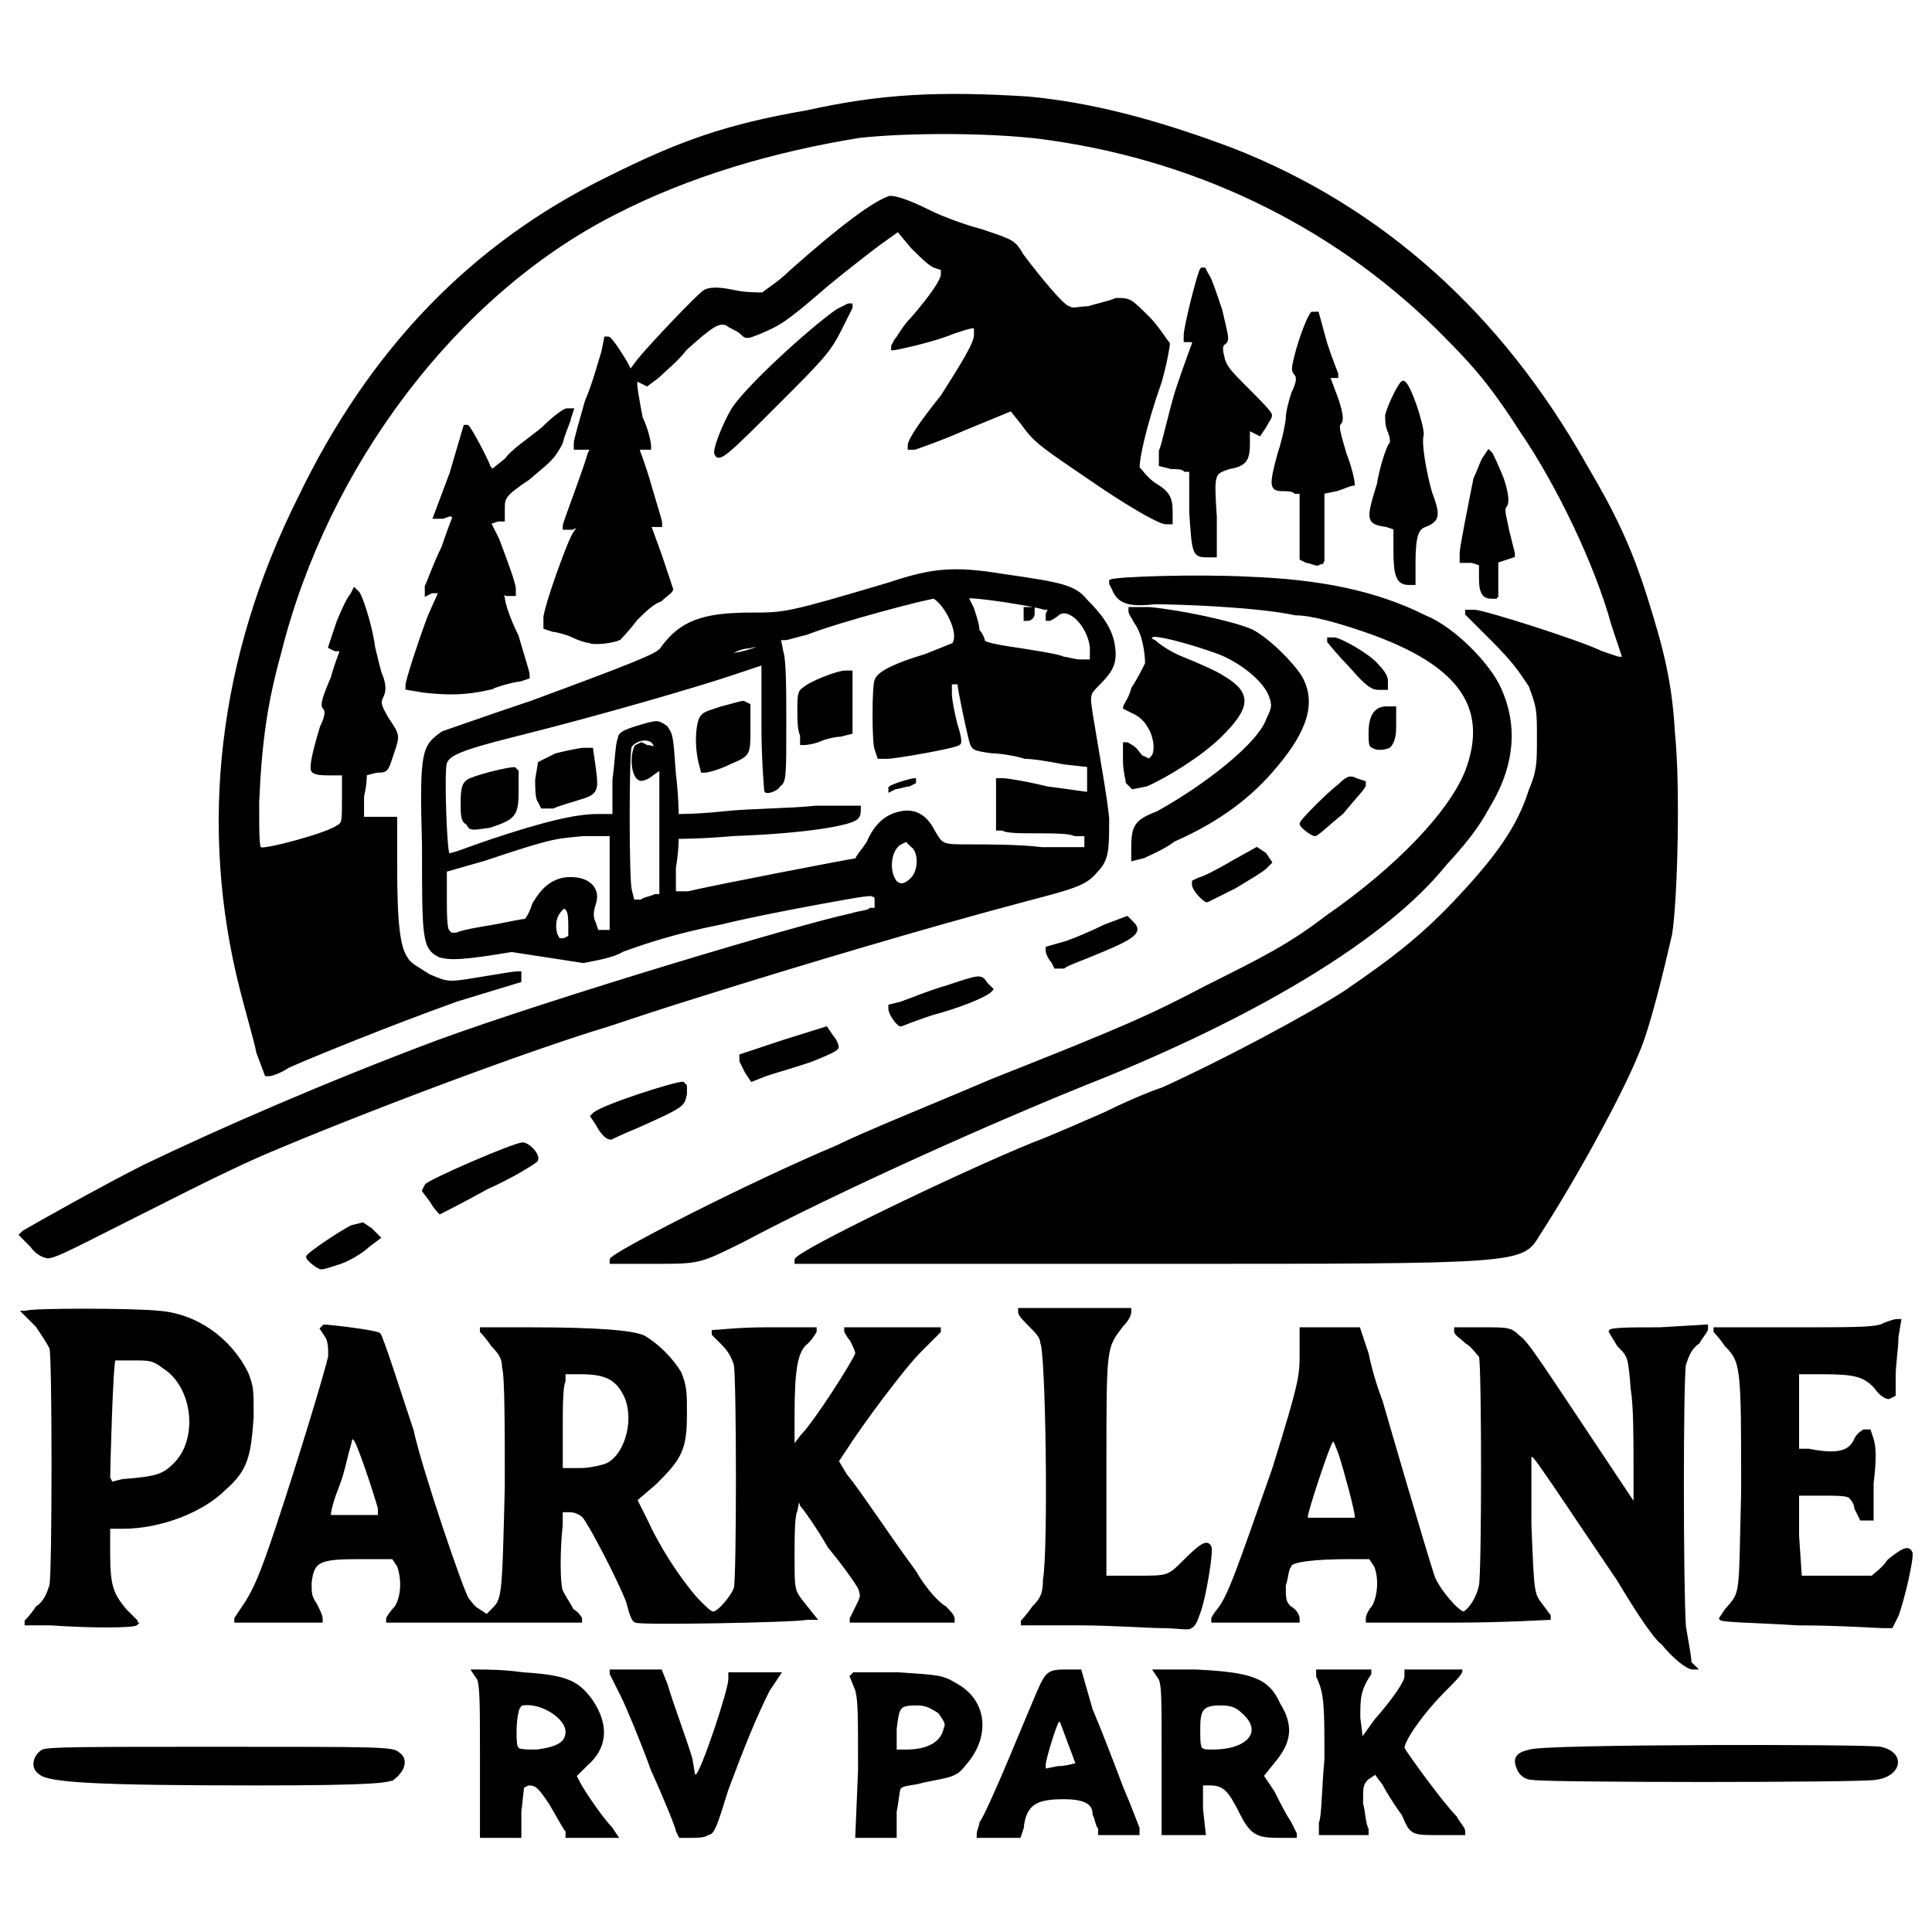 <?xml version="1.0" encoding="UTF-8" standalone="no"?><!DOCTYPE svg PUBLIC "-//W3C//DTD SVG 1.1//EN" "http://www.w3.org/Graphics/SVG/1.1/DTD/svg11.dtd"><svg width="100%" height="100%" viewBox="0 0 2917 2917" version="1.1" xmlns="http://www.w3.org/2000/svg" xmlns:xlink="http://www.w3.org/1999/xlink" xml:space="preserve" xmlns:serif="http://www.serif.com/" style="fill-rule:evenodd;clip-rule:evenodd;"><path d="M785.088,2735.28l4.166,-37.5l8.334,-4.167c12.5,-0 16.666,4.167 33.333,29.167c12.5,20.833 20.833,37.5 25,41.666l0,8.334l75,-0l-8.333,-12.5c-12.5,-12.5 -41.667,-54.167 -50,-70.834l-4.167,-8.333l16.667,-16.667c29.166,-25 33.333,-58.333 8.333,-95.833c-20.833,-29.167 -37.5,-37.5 -104.167,-41.667c-29.166,-4.166 -58.333,-4.166 -66.666,-4.166l-8.334,-0l8.334,12.5c4.166,12.5 4.166,41.666 4.166,125l0,112.5l58.334,-0l-0,-37.5Zm283.333,33.333c8.333,-0 12.5,-12.5 29.167,-66.667c25,-66.666 41.666,-108.333 62.5,-150l16.666,-25l-75,0l0,8.334c0,16.666 -41.666,141.666 -50,145.833l-4.166,-0l-4.167,-25c-8.333,-29.167 -29.167,-83.333 -37.5,-112.5l-8.333,-20.833l-75,-0l-0,4.166c-0,0 8.333,16.667 16.666,33.334c8.334,16.666 29.167,66.666 45.834,112.5c20.833,45.833 37.5,87.5 37.5,91.666l4.166,8.334l16.667,-0c8.333,-0 20.833,-0 25,-4.167Zm283.333,-33.333c4.167,-20.834 4.167,-37.5 8.334,-37.5c4.166,-4.167 20.833,-4.167 33.333,-8.334c41.667,-8.333 50,-8.333 62.5,-25c37.5,-41.666 33.333,-95.833 -12.5,-120.833c-20.833,-12.5 -25,-12.5 -87.5,-16.667l-66.667,0l-4.166,4.167l8.333,20.833c4.167,16.667 4.167,37.5 4.167,120.834l-4.167,100l58.333,-0l0,-37.5Zm191.667,25c4.167,-37.5 20.833,-45.834 62.5,-45.834c33.333,0 45.833,8.334 45.833,25c4.167,8.334 4.167,16.667 8.334,20.834l-0,8.333l58.333,-0l0,-8.333c0,-0 -12.5,-33.334 -25,-62.5c-12.5,-33.334 -33.333,-87.5 -45.833,-116.667l-16.667,-58.333l-25,-0c-20.833,-0 -25,4.166 -33.333,20.833c-4.167,8.333 -25,58.333 -45.834,108.333c-20.833,50 -41.666,95.834 -45.833,100c0,4.167 -4.167,12.5 -4.167,16.667l0,4.167l62.5,-0l4.167,-12.5Zm412.5,8.333c0,-0 -4.167,-8.333 -8.333,-16.667c-8.334,-12.5 -16.667,-29.166 -25,-45.833l-16.667,-25l16.667,-20.833c25,-29.167 29.166,-54.167 8.333,-87.5c-16.667,-37.5 -41.667,-45.834 -125,-50l-62.5,-0l8.333,12.5c4.167,12.5 4.167,25 4.167,125l0,108.333l62.5,-0l-4.167,-37.5l0,-37.5l12.5,-0c20.834,-0 29.167,8.333 45.834,41.667c16.666,33.333 25,37.5 58.333,37.5l25,-0l0,-4.167Zm108.333,-8.333c-4.166,-4.167 -4.166,-20.834 -8.333,-37.5c0,-25 0,-29.167 8.333,-37.5l12.5,-8.334l12.5,16.667c4.167,8.333 16.667,29.167 29.167,45.833c12.5,29.167 12.5,29.167 54.167,29.167l37.5,-0l-0,-4.167c-0,-4.166 -8.334,-12.5 -12.5,-20.833c-20.834,-20.833 -75,-95.833 -79.167,-104.167c0,-12.5 29.167,-54.166 62.5,-87.5c12.5,-12.5 25,-25 25,-29.166l-83.333,-0l-0,8.333c-0,8.333 -16.667,33.333 -45.834,66.667l-20.833,29.166l-4.167,-33.333c0,-29.167 0,-41.667 16.667,-66.667l0,-4.166l-79.167,-0l0,8.333c12.5,25 12.5,45.833 12.5,125c-4.166,45.833 -4.166,87.5 -8.333,95.833l0,16.667l70.833,-0l0,-8.333Zm-1470.83,-75c16.667,-12.5 20.833,-29.167 8.333,-37.5c-8.333,-8.334 -25,-8.334 -266.666,-8.334c-200,0 -262.5,0 -270.834,4.167c-12.5,8.333 -16.666,25 -4.166,33.333c12.5,12.5 87.5,16.667 329.166,16.667c179.167,-0 195.834,-4.167 204.167,-8.333Zm2237.5,-0c37.5,-4.167 45.833,-37.5 8.333,-45.834c-16.666,-4.166 -512.5,-4.166 -529.166,4.167c-20.834,4.167 -25,12.5 -16.667,29.167c4.167,8.333 12.5,12.5 20.833,12.5c20.834,4.166 491.667,4.166 516.667,-0Zm-279.167,-175c0,-8.334 -4.166,-29.167 -8.333,-54.167c-4.167,-62.5 -4.167,-370.833 0,-395.833c4.167,-12.5 8.333,-25 20.833,-33.334c4.167,-8.333 12.5,-16.666 12.5,-20.833l0,-4.167l-70.833,4.167c-41.667,-0 -75,-0 -75,4.167l12.5,20.833c16.667,16.667 16.667,16.667 20.833,66.667c4.167,25 4.167,75 4.167,112.5l0,62.5l-33.333,-50c-108.334,-162.5 -129.167,-195.834 -141.667,-204.167c-12.5,-12.5 -16.667,-12.5 -54.167,-12.5l-41.666,-0l-0,4.167c-0,4.166 8.333,8.333 16.666,16.666c8.334,4.167 16.667,16.667 20.834,20.834c4.166,16.666 4.166,325 -0,345.833c-4.167,20.833 -16.667,37.5 -25,41.667c-8.334,-0 -37.5,-33.334 -45.834,-54.167c-12.5,-37.5 -70.833,-237.5 -79.166,-266.667c-8.334,-20.833 -16.667,-50 -20.834,-70.833l-12.5,-37.5l-87.5,-0l0,37.5c0,33.333 0,41.667 -41.666,175c-54.167,154.167 -66.667,191.667 -83.334,212.5c-4.166,4.167 -8.333,12.5 -8.333,12.5l0,4.167l129.167,-0l-0,-4.167c-0,-4.167 -4.167,-12.5 -12.5,-16.667c-8.334,-8.333 -8.334,-12.5 -8.334,-33.333c4.167,-12.5 4.167,-25 8.334,-29.167c-0,-8.333 37.5,-12.5 91.666,-12.5l29.167,0l8.333,12.5c8.334,20.834 4.167,50 -4.166,62.5c-4.167,4.167 -8.334,12.5 -8.334,16.667l0,4.167l133.334,-0c75,-0 137.5,-4.167 141.666,-4.167l0,-4.167l-12.5,-16.666c-12.5,-16.667 -12.5,-16.667 -16.666,-120.834l-0,-104.166l4.166,-0c4.167,-0 58.334,83.333 129.167,187.5c25,41.666 54.167,87.5 66.667,95.833c16.666,20.833 37.5,37.5 45.833,37.5l4.167,-0l-8.334,-8.333Zm-741.666,-75c8.333,-20.834 20.833,-95.834 16.666,-100c-4.166,-8.334 -12.5,-4.167 -37.5,20.833c-25,25 -25,25 -70.833,25l-50,-0l0,-166.667c0,-183.333 0,-179.166 25,-212.5c8.333,-8.333 12.5,-16.666 12.5,-20.833l0,-4.167l-166.667,0l0,4.167c0,4.167 8.334,12.5 16.667,20.833c8.333,8.334 16.667,16.667 16.667,25c8.333,12.5 12.5,312.5 4.166,358.334c0,20.833 -4.166,29.166 -16.666,41.666c-8.334,12.5 -16.667,20.834 -16.667,20.834l0,4.166l87.5,0c45.833,0 104.167,4.167 125,4.167c20.833,-0 41.667,4.167 41.667,-0c4.166,-0 8.333,-8.333 12.5,-20.833Zm-1604.17,16.666l0,-4.166l-16.667,-16.667c-20.833,-25 -25,-37.5 -25,-87.5l0,-37.5l20.834,-0c58.333,-0 120.833,-25 154.166,-58.333c33.334,-29.167 37.5,-50 41.667,-108.334c0,-41.666 0,-45.833 -8.333,-66.666c-25,-50 -75,-87.5 -133.334,-91.667c-37.5,-4.167 -195.833,-4.167 -200,-0l-4.166,-0l20.833,20.833c8.333,12.5 16.667,25 20.833,33.334c4.167,12.5 4.167,337.5 0,358.333c-4.166,12.5 -8.333,25 -20.833,33.333c-8.333,12.5 -16.667,20.834 -16.667,20.834l0,4.166l37.5,0c58.334,4.167 125,4.167 129.167,0Zm2658.33,-12.5c8.334,-20.833 25,-91.666 20.834,-95.833c-4.167,-8.333 -12.5,-4.167 -33.334,12.5c-8.333,12.5 -20.833,20.833 -25,25l-108.333,-0l-4.167,-62.5l0,-62.5l37.5,-0c20.834,-0 37.5,-0 41.667,4.167c0,-0 8.333,8.333 8.333,16.666l8.334,16.667l16.666,-0l0,-54.167c4.167,-33.333 4.167,-54.166 0,-66.666l-4.166,-12.5l-8.334,-0c0,-0 -8.333,4.166 -12.5,12.5c-8.333,20.833 -29.166,25 -70.833,16.666l-16.667,0l0,-116.666l37.5,-0c50,-0 62.5,4.166 79.167,20.833c8.333,12.5 16.667,16.667 20.833,16.667l8.334,-4.167l-0,-29.167c-0,-16.666 4.166,-41.666 4.166,-58.333l4.167,-25l-4.167,-0c-4.166,-0 -16.666,4.167 -25,8.333c-16.666,4.167 -45.833,4.167 -137.5,4.167l-112.5,-0l0,4.167c0,-0 8.334,8.333 16.667,20.833c25,25 25,33.333 25,220.833c-4.167,162.5 0,150 -25,179.167l-8.333,12.5c-0,4.167 54.166,4.167 116.666,8.333c62.5,0 120.834,4.167 129.167,4.167l12.5,-0l8.333,-16.667Zm-1645.83,4.167l12.5,-0l-16.667,-20.833c-16.666,-20.834 -16.666,-20.834 -16.666,-70.834c-0,-29.166 -0,-62.5 4.166,-70.833l4.167,-20.833l4.167,12.5c4.166,4.166 25,33.333 41.666,62.5c20.834,25 41.667,54.166 45.834,62.5c4.166,12.5 4.166,12.5 -4.167,29.166c-4.167,8.334 -8.333,16.667 -8.333,16.667l-0,4.167l154.166,-0l0,-4.167c0,-4.167 -8.333,-12.5 -12.5,-16.667c-8.333,-4.166 -29.166,-25 -45.833,-54.166c-45.833,-62.5 -83.333,-120.834 -104.167,-145.834l-12.5,-20.833l8.334,-12.5c29.166,-45.833 91.666,-129.167 116.666,-154.167c16.667,-16.666 29.167,-29.166 29.167,-29.166l0,-4.167l-141.667,-0l0,4.167c0,-0 4.167,8.333 8.334,12.5c4.166,8.333 8.333,16.666 8.333,20.833c-4.167,12.5 -62.5,104.167 -83.333,125l-12.5,16.667l-0,-45.834c-0,-70.833 4.166,-100 20.833,-112.5c8.333,-8.333 12.5,-16.666 12.5,-16.666l0,-4.167l-75,-0c-41.667,-0 -75,4.167 -79.167,4.167l0,4.166l12.5,12.5c12.5,12.5 16.667,20.834 20.834,33.334c4.166,25 4.166,320.833 -0,337.5c-4.167,12.5 -25,37.5 -33.334,37.5c-4.166,-0 -12.5,-8.334 -20.833,-16.667c-16.667,-16.667 -54.167,-66.667 -79.167,-120.833l-16.666,-33.334l29.166,-25c37.5,-37.5 45.834,-50 45.834,-104.166c-0,-33.334 -0,-41.667 -8.334,-62.5c-12.5,-20.834 -33.333,-41.667 -54.166,-54.167c-16.667,-8.333 -75,-12.5 -170.834,-12.5l-75,-0l0,4.167c0,-0 8.334,8.333 16.667,20.833c12.5,12.5 16.667,20.833 16.667,33.333c4.166,12.5 4.166,91.667 4.166,179.167c-4.166,170.833 -4.166,170.833 -20.833,187.5l-8.333,8.333l-12.5,-8.333c-8.334,-4.167 -12.5,-12.5 -16.667,-16.667c-8.333,-12.5 -70.833,-195.833 -83.333,-254.166c-16.667,-50 -45.834,-141.667 -50,-145.834c-4.167,-4.166 -75,-12.5 -83.334,-12.5l-4.166,4.167l8.333,12.5c4.167,8.333 4.167,16.667 4.167,29.167c-4.167,20.833 -45.834,158.333 -79.167,258.333c-25,75 -33.333,91.667 -45.833,112.5c-8.334,12.5 -16.667,25 -16.667,25l0,4.167l129.167,-0l-0,-4.167c-0,-4.167 -4.167,-12.5 -8.334,-20.833c-8.333,-12.5 -8.333,-16.667 -8.333,-33.334c4.167,-33.333 12.5,-37.5 75,-37.5l50,0l8.333,12.5c8.334,25 4.167,50 -4.166,62.5c-8.334,8.334 -12.5,16.667 -12.5,16.667l-0,4.167l291.666,-0l0,-4.167c0,-0 -4.166,-8.333 -12.5,-12.5c-4.166,-8.333 -12.5,-20.833 -16.666,-29.167c-4.167,-12.5 -4.167,-62.5 -0,-100l-0,-20.833l12.5,-0c8.333,-0 16.666,4.167 20.833,8.333c8.333,8.334 54.167,95.834 66.667,129.167c4.166,16.667 8.333,29.167 12.5,29.167c-0,4.166 237.5,-0 258.333,-4.167Zm-704.167,-537.5c12.5,-4.167 33.334,-16.667 41.667,-25l16.667,-12.5l-12.5,-12.5l-12.5,-8.333l-16.667,4.166c-16.667,8.334 -66.667,41.667 -66.667,45.834c0,4.166 16.667,16.666 20.834,16.666c4.166,0 16.666,-4.166 29.166,-8.333Zm608.334,-33.333c133.333,-70.834 370.833,-179.167 550,-250c233.333,-95.834 420.833,-208.334 508.333,-316.667c45.833,-50 54.167,-66.667 70.833,-95.833c33.334,-58.334 37.5,-116.667 12.5,-170.834c-16.666,-37.5 -70.833,-91.666 -112.5,-108.333c-75,-37.5 -158.333,-54.167 -266.666,-58.333c-79.167,-4.167 -200,-0 -208.334,4.166l0,4.167l4.167,8.333c8.333,20.834 25,25 62.5,20.834c37.5,-0 154.167,4.166 212.5,16.666c25,0 66.667,12.5 91.667,20.834c154.166,50 204.166,116.666 166.666,216.666c-25,62.5 -104.166,145.834 -212.5,220.834c-54.166,41.666 -95.833,62.5 -179.166,104.166c-87.5,45.834 -125,62.5 -325,141.667c-87.5,37.5 -191.667,79.167 -233.334,100c-129.166,54.167 -341.666,162.5 -341.666,170.833l-0,4.167l66.666,-0c66.667,-0 66.667,-0 133.334,-33.333Zm1200,-8.334c54.166,-83.333 125,-212.5 150,-275c16.666,-37.5 37.5,-125 50,-179.166c8.333,-54.167 12.5,-225 4.166,-304.167c-4.166,-75 -16.666,-125 -41.666,-204.167c-25,-79.166 -50,-129.166 -91.667,-200c-129.167,-229.166 -308.333,-387.5 -529.167,-475c-120.833,-45.833 -220.833,-70.833 -312.5,-79.166c-133.333,-8.334 -220.833,-4.167 -333.333,20.833c-120.833,20.833 -191.667,45.833 -300,100c-204.167,100 -358.333,258.333 -466.667,483.333c-120.833,241.667 -150,495.834 -87.5,741.667c8.334,33.333 20.834,75 25,95.833l12.5,33.334l4.167,-0c4.167,-0 16.667,-4.167 29.167,-12.5c37.5,-16.667 150,-62.5 254.166,-100l95.834,-29.167l-0,-12.5l-4.167,-0c-4.167,-0 -29.167,4.167 -54.167,8.333c-50,8.334 -50,8.334 -79.166,-4.166c-12.5,-8.334 -29.167,-16.667 -33.334,-25c-12.5,-16.667 -16.666,-54.167 -16.666,-141.667l-0,-70.833l-50,-0l-0,-33.334c4.166,-16.666 4.166,-29.166 4.166,-33.333c4.167,-0 12.5,-4.167 20.834,-4.167c12.5,0 12.5,-4.166 20.833,-29.166c8.333,-25 8.333,-25 -8.333,-50c-12.5,-20.834 -12.5,-25 -8.334,-33.334c4.167,-8.333 4.167,-16.666 0,-29.166c-4.166,-8.334 -8.333,-29.167 -12.5,-45.834c-4.166,-33.333 -20.833,-83.333 -25,-83.333l-4.166,-4.167l-4.167,8.334c-4.167,4.166 -12.5,20.833 -20.833,41.666l-12.5,37.5l8.333,4.167l8.333,-0l0,4.167c0,-0 -8.333,20.833 -12.5,37.5c-12.5,29.166 -16.666,41.666 -12.5,45.833c4.167,4.167 4.167,12.5 -4.166,29.167c-12.5,41.666 -16.667,62.5 -12.5,66.666c4.166,4.167 16.666,4.167 25,4.167l20.833,-0l0,37.5c0,33.333 0,37.5 -8.333,41.667c-16.667,12.5 -112.5,37.5 -116.667,33.333c-4.167,-0 -4.167,-20.833 -4.167,-70.833c4.167,-91.667 12.5,-150 33.334,-225c70.833,-283.334 266.666,-541.667 504.166,-662.5c112.5,-58.334 241.667,-95.834 370.834,-116.667c75,-8.333 212.5,-8.333 291.666,4.167c229.167,33.333 437.5,137.5 595.834,300c50,50 75,83.333 112.5,141.666c54.166,79.167 112.5,200 137.5,291.667l16.666,50l-8.333,-0c0,-0 -12.5,-4.167 -25,-8.333c-33.333,-16.667 -179.167,-62.5 -191.667,-62.5l-12.5,-0l0,4.166c0,0 16.667,16.667 37.5,37.5c33.334,33.334 41.667,45.834 58.334,70.834c12.5,33.333 12.5,37.5 12.5,79.166c-0,37.5 -0,50 -12.5,79.167c-16.667,54.167 -50,100 -104.167,158.333c-54.167,58.334 -95.833,91.667 -175,145.834c-58.333,37.5 -183.333,104.166 -275,145.833c-25,8.333 -62.5,25 -87.5,37.5c-29.167,12.5 -75,33.333 -108.333,45.833c-112.5,45.834 -354.167,162.5 -358.334,175l0,4.167l545.834,-0c550,-0 550,-0 575,-41.667Zm-2191.67,8.334c100,-50 195.833,-100 262.5,-129.167c145.833,-62.5 400,-158.333 525,-195.833c25,-8.334 87.5,-29.167 141.667,-45.834c145.833,-45.833 341.666,-104.166 483.333,-141.666c79.167,-20.834 95.833,-25 112.5,-45.834c16.667,-16.666 16.667,-33.333 16.667,-79.166c-4.167,-37.5 -8.334,-58.334 -25,-158.334c-4.167,-29.166 -4.167,-29.166 12.5,-45.833c20.833,-20.833 25,-33.333 20.833,-58.333c-4.167,-25 -20.833,-45.834 -41.667,-66.667c-16.666,-20.833 -37.5,-25 -125,-37.5c-75,-12.5 -108.333,-8.333 -170.833,12.5c-154.167,45.833 -158.333,45.833 -208.333,45.833c-75,0 -108.334,12.5 -137.5,54.167c-8.334,8.333 -37.5,20.833 -195.834,79.167c-62.5,20.833 -120.833,41.666 -133.333,45.833c-29.167,20.833 -33.333,25 -29.167,170.833c0,141.667 0,154.167 25,166.667c16.667,4.167 33.334,4.167 108.334,-8.333l108.333,16.666c20.833,-4.166 45.833,-8.333 58.333,-16.666c45.834,-16.667 87.5,-29.167 150,-41.667c33.334,-8.333 95.834,-20.833 141.667,-29.167c45.833,-8.333 87.5,-16.666 87.5,-12.5c4.167,0 4.167,4.167 4.167,8.334l-0,12.5l-8.334,-0c-4.166,4.166 -16.666,4.166 -29.166,8.333c-79.167,16.667 -454.167,129.167 -625,191.667c-166.667,62.5 -329.167,133.333 -441.667,187.5c-58.333,29.166 -162.5,87.5 -183.333,100l-4.167,4.166l16.667,16.667c8.333,12.5 20.833,16.667 25,16.667c8.333,-0 33.333,-12.5 58.333,-25Zm604.167,-79.167c37.5,-16.667 70.833,-37.5 75,-41.667c4.166,-8.333 -12.5,-25 -20.834,-25c-12.5,0 -137.5,54.167 -145.833,62.5l-4.167,8.334l12.5,16.666c4.167,8.334 12.5,16.667 12.5,16.667c0,-0 33.334,-16.667 70.834,-37.5Zm225,-91.667c75,-33.333 70.833,-33.333 75,-50l-0,-12.5l-4.167,-4.166c-12.5,-0 -116.667,33.333 -133.333,45.833l-4.167,4.167l8.333,12.5c4.167,8.333 12.5,20.833 20.834,20.833c-0,-0 16.666,-8.333 37.5,-16.667Zm262.5,-100c20.833,-8.333 41.666,-16.666 41.666,-20.833c0,-4.167 -4.166,-12.5 -8.333,-16.667l-8.333,-12.5l-66.667,20.834l-62.5,20.833l0,8.333c0,0 4.167,8.334 8.333,16.667l8.334,12.5l20.833,-8.333c12.5,-4.167 41.667,-12.5 66.667,-20.834Zm183.333,-70.833c45.833,-12.5 75,-25 87.5,-33.333l4.167,-4.167l-8.334,-8.333c-8.333,-12.5 -8.333,-12.5 -58.333,4.166c-29.167,8.334 -58.333,20.834 -70.833,25l-16.667,4.167l0,4.167c0,8.333 12.5,25 16.667,25c-0,-0 20.833,-8.334 45.833,-16.667Zm258.333,-95.833c50,-20.834 58.334,-29.167 45.834,-41.667l-8.334,-8.333l-33.333,12.5c-16.667,8.333 -45.833,20.833 -58.333,25l-29.167,8.333l0,4.167c0,4.166 4.167,12.5 8.333,16.666l4.167,8.334l12.5,-0c4.167,-4.167 29.167,-12.5 58.333,-25Zm200,-95.834c20.834,-12.5 41.667,-25 45.834,-29.166l8.333,-8.334l-8.333,-12.5l-12.5,-8.333l-37.5,20.833c-20.834,12.5 -45.834,25 -50,25l-8.334,4.167l0,4.167c0,8.333 16.667,25 20.834,25c-0,-0 16.666,-8.334 41.666,-20.834Zm-91.666,-70.833c66.666,-29.167 116.666,-66.667 154.166,-112.5c45.834,-54.167 58.334,-95.833 37.5,-133.333c-12.5,-20.834 -50,-58.334 -75,-70.834c-29.166,-12.5 -108.333,-29.166 -154.166,-33.333l-29.167,-0l0,4.167c0,4.166 4.167,8.333 8.333,16.666c12.5,16.667 16.667,45.834 16.667,62.5c-4.167,8.334 -12.5,25 -20.833,37.5c-4.167,16.667 -12.5,25 -12.5,29.167c-0,-0 8.333,4.167 16.666,8.333c8.334,4.167 16.667,12.5 20.834,20.834c8.333,12.5 12.5,37.5 4.166,45.833l-4.166,4.167l-8.334,-4.167c-4.166,-0 -8.333,-8.333 -12.5,-12.5c-4.166,-4.167 -12.5,-8.333 -12.5,-8.333l-4.166,-0l-0,25c-0,16.666 4.166,29.166 4.166,33.333l8.334,8.333l20.833,-4.166c29.167,-12.5 83.333,-45.834 112.5,-75c41.667,-41.667 45.833,-62.5 4.167,-87.5c-12.5,-8.334 -41.667,-20.834 -62.5,-29.167c-20.834,-8.333 -37.5,-20.833 -41.667,-25l-8.333,-4.167l4.166,-4.166c4.167,-4.167 54.167,8.333 100,25c33.334,12.5 70.834,41.666 79.167,66.666c4.167,12.5 4.167,16.667 -4.167,33.334c-12.5,37.5 -91.666,100 -166.666,141.666c-33.334,12.5 -37.5,20.834 -37.5,54.167l-0,16.667l16.666,-4.167c8.334,-4.167 29.167,-12.5 45.834,-25Zm254.166,-41.667c16.667,-20.833 33.334,-37.5 33.334,-41.666l-0,-4.167l-12.5,-4.167c-8.334,-4.166 -12.5,-4.166 -25,8.334c-16.667,12.5 -58.334,54.166 -58.334,58.333c0,4.167 16.667,16.667 20.834,16.667c4.166,-0 20.833,-16.667 41.666,-33.334Zm70.834,-100c4.166,-4.166 8.333,-12.5 8.333,-29.166l0,-29.167l-12.5,-0c-16.667,-0 -25,12.5 -25,37.5c0,12.5 0,20.833 4.167,20.833c4.166,4.167 16.666,4.167 25,0Zm-1358.33,-87.5c20.834,-8.333 41.667,-12.5 45.834,-12.5l12.5,-4.166l-0,-4.167c-0,-4.167 -8.334,-29.167 -16.667,-58.333c-12.5,-25 -20.833,-50 -20.833,-58.334l-4.167,-8.333l8.333,4.167l12.5,-0l0,-8.334c0,-8.333 -12.5,-41.666 -25,-75l-12.5,-25l12.5,-4.166l8.334,-0l-0,-16.667c-0,-16.667 -0,-20.833 37.5,-45.833c29.166,-25 37.5,-29.167 50,-54.167c4.166,-16.667 12.5,-33.333 12.5,-37.5l4.166,-12.5l-8.333,-0c-4.167,-0 -20.833,12.5 -37.5,29.167c-20.833,16.666 -45.833,33.333 -54.167,45.833l-20.833,16.667l-4.167,-4.167c-8.333,-20.833 -29.166,-58.333 -33.333,-62.5l-4.167,-0l-20.833,70.833l-25,66.667l12.5,-0l12.5,-4.167l4.167,4.167c-0,-0 -8.334,20.833 -16.667,45.833c-12.5,25 -20.833,50 -25,58.334l0,12.5l8.333,-4.167l12.5,-0l-16.666,37.5c-12.5,33.333 -33.334,95.833 -33.334,104.167l0,4.166l25,4.167c37.5,4.167 62.5,4.167 100,-4.167Zm1354.17,-12.5c0,-4.166 -4.167,-12.5 -12.5,-20.833c-12.5,-16.667 -58.333,-41.667 -66.667,-41.667l-8.333,0l0,4.167c0,-0 16.667,20.833 33.333,37.5c25,29.167 33.334,33.333 41.667,33.333l12.5,0l0,-12.5Zm-1158.33,-62.5c-0,0 12.5,-12.5 25,-29.166c12.5,-12.5 25,-25 37.5,-29.167c8.333,-8.333 16.666,-12.5 16.666,-16.667c0,0 -8.333,-25 -16.666,-50l-16.667,-45.833l16.667,-0l-0,-4.167c-0,-4.166 -8.334,-29.166 -16.667,-58.333c-8.333,-29.167 -16.667,-50 -16.667,-50l0,-4.167l16.667,0l0,-4.166c0,-4.167 -4.167,-25 -12.5,-41.667c-4.167,-20.833 -8.333,-45.833 -8.333,-50l-0,-8.333l16.666,8.333l16.667,-12.5c8.333,-8.333 29.167,-25 41.667,-41.667c41.666,-37.5 50,-41.666 62.5,-37.5c4.166,4.167 16.666,8.334 20.833,12.5c8.333,8.334 8.333,8.334 29.167,0c29.166,-12.5 37.5,-16.666 100,-70.833c25,-20.833 62.5,-50 79.166,-62.5l29.167,-20.833l20.833,25c12.5,12.5 25,25 33.334,29.166l12.5,4.167l-0,8.333c-0,8.334 -16.667,33.334 -45.834,66.667c-12.5,12.5 -20.833,29.167 -25,33.333l-4.166,8.334l-0,4.166c4.166,0 62.5,-12.5 91.666,-25c12.5,-4.166 25,-8.333 29.167,-8.333l4.167,-0l-0,12.5c-0,12.5 -20.834,45.833 -50,91.667c-33.334,41.666 -50,66.666 -50,75l-0,4.166l8.333,0c0,0 37.5,-12.5 75,-29.166l70.833,-29.167l16.667,20.833c20.833,29.167 29.167,33.334 120.833,95.834c50,33.333 87.5,54.166 95.834,54.166l8.333,0l0,-16.666c0,-20.834 -4.167,-29.167 -25,-41.667c-12.5,-8.333 -20.833,-20.833 -25,-25c0,-12.5 8.333,-58.333 33.333,-129.167c8.334,-29.166 12.5,-54.166 12.5,-58.333c-4.166,-4.167 -16.666,-25 -29.166,-37.5c-29.167,-29.167 -29.167,-29.167 -50,-29.167c-8.334,4.167 -29.167,8.334 -41.667,12.5c-12.5,0 -25,4.167 -29.167,0c-8.333,0 -45.833,-45.833 -70.833,-79.166c-12.5,-20.834 -12.5,-20.834 -62.5,-37.5c-16.667,-4.167 -54.167,-16.667 -79.167,-29.167c-33.333,-16.667 -50,-20.833 -58.333,-20.833c-25,8.333 -75,45.833 -150,112.5c-16.667,16.666 -37.5,29.166 -41.667,33.333c-8.333,-0 -29.166,-0 -45.833,-4.167c-20.833,-4.166 -33.333,-4.166 -41.667,0c-8.333,4.167 -83.333,83.334 -100,104.167l-12.5,16.667l-4.166,-8.334c-4.167,-8.333 -25,-41.666 -29.167,-41.666l-4.167,-0l-4.166,20.833c-4.167,12.5 -12.5,45.833 -25,75c-8.334,29.167 -16.667,58.333 -16.667,62.5l0,8.333l25,0l-4.167,8.334c-8.333,29.166 -37.5,104.166 -37.5,108.333l0,4.167l12.5,-0l8.334,-4.167l-0,4.167c-0,-0 -4.167,4.166 -8.334,12.5c-8.333,16.666 -37.5,95.833 -41.666,120.833l-0,16.667l12.5,4.166c4.166,0 20.833,4.167 29.166,8.334c8.334,4.166 20.834,8.333 25,8.333c8.334,4.167 37.5,-0 45.834,-4.167Zm1325,-62.5l-0,-54.166l25,-8.334l-0,-4.166c-0,-0 -4.167,-16.667 -8.334,-33.334c-4.166,-20.833 -8.333,-33.333 -4.166,-37.5c4.166,-4.166 4.166,-16.666 -4.167,-41.666c-8.333,-20.834 -16.667,-37.5 -16.667,-37.5l-4.166,-4.167l-8.334,12.5c-4.166,8.333 -8.333,20.833 -12.5,29.167c-8.333,41.666 -20.833,104.166 -20.833,112.5l0,12.5l16.667,-0l12.5,4.166l-0,20.834c-0,20.833 4.166,29.166 16.666,29.166l8.334,0Zm-125,-50c-0,-41.666 4.166,-54.166 16.666,-58.333c20.834,-8.333 20.834,-16.667 8.334,-50c-8.334,-29.167 -16.667,-75 -12.5,-87.5c-0,-16.667 -20.834,-79.167 -29.167,-79.167c-4.167,0 -20.833,33.334 -25,50c0,8.334 0,16.667 4.167,25c4.166,12.5 4.166,16.667 -0,20.834c-4.167,8.333 -12.5,33.333 -16.667,58.333c-16.667,54.167 -16.667,58.333 12.5,62.5l12.5,4.167l0,33.333c0,37.5 4.167,50 20.833,50l8.334,-0l-0,-29.167Zm-137.5,-4.166l-0,-104.167l20.833,-4.167c12.5,-4.166 20.833,-8.333 25,-8.333c0,-4.167 -4.167,-25 -12.5,-45.833c-8.333,-29.167 -12.5,-41.667 -8.333,-45.834c4.166,-4.166 4.166,-12.5 -4.167,-37.5l-12.5,-33.333l12.5,-0l0,-4.167c0,0 -8.333,-20.833 -16.667,-45.833l-12.5,-45.833l-8.333,-0c-4.167,4.166 -16.667,33.333 -25,66.666c-4.167,16.667 -4.167,20.834 0,25c4.167,4.167 4.167,12.5 -4.167,29.167c-4.166,12.5 -8.333,29.167 -8.333,37.5c0,4.167 -4.167,29.167 -12.5,54.167c-12.5,45.833 -12.5,54.166 4.167,54.166c8.333,0 16.666,0 20.833,4.167l8.333,-0l0,100l8.334,4.167c4.166,-0 12.5,4.166 16.666,4.166l8.334,-4.166Zm-162.5,-66.667c-4.167,-66.667 -4.167,-66.667 20.833,-75c25,-4.167 29.167,-12.5 29.167,-37.5l-0,-20.833l16.666,8.333l8.334,-12.5c4.166,-8.333 8.333,-12.5 8.333,-16.667c0,-4.166 -16.667,-20.833 -33.333,-37.5c-25,-25 -33.334,-33.333 -37.5,-45.833c-4.167,-16.667 -4.167,-20.833 -0,-25c8.333,-4.167 4.166,-12.5 -4.167,-50c-8.333,-25 -16.667,-50 -20.833,-54.167l-4.167,-8.333l-4.167,-0c-4.166,4.167 -25,87.5 -25,100l0,8.333l12.5,0l0,4.167c0,-0 -12.5,33.333 -25,70.833c-12.5,41.667 -20.833,83.334 -25,91.667l0,20.833l16.667,4.167c8.333,-0 16.667,-0 20.833,4.167l8.334,-0l-0,62.5c4.166,62.5 4.166,66.666 25,66.666l12.5,0l-0,-58.333Zm-662.5,-170.833c66.666,-66.667 79.166,-79.167 95.833,-112.5l16.667,-33.334l-0,-4.166l-4.167,-0l-16.667,8.333c-41.666,29.167 -137.5,116.667 -158.333,150c-12.5,20.833 -29.167,62.5 -25,66.667c4.167,12.5 20.833,-4.167 91.667,-75Zm-391.667,2029.17c-4.167,0 -4.167,-41.666 0,-54.166c0,-4.167 4.167,-12.5 8.333,-12.5c29.167,-4.167 66.667,20.833 66.667,41.666c0,16.667 -12.5,25 -45.833,29.167c-12.5,-0 -29.167,-0 -29.167,-4.167Zm570.833,-29.166c4.167,-33.334 4.167,-37.5 33.334,-37.5c12.5,-0 20.833,4.166 33.333,12.5c8.333,12.5 12.5,16.666 8.333,25c-4.166,20.833 -25,33.333 -58.333,33.333l-16.667,-0l0,-33.333Zm225,54.166c0,-8.333 16.667,-62.5 20.834,-66.666l4.166,-0l25,66.666l-4.166,0c-0,0 -12.5,4.167 -25,4.167l-20.834,4.167l0,-8.334Zm237.5,-25c-4.166,0 -4.166,-12.5 -4.166,-29.166c-0,-29.167 4.166,-37.5 33.333,-37.5c16.667,-0 25,4.166 33.333,12.5c33.334,29.166 8.334,58.333 -45.833,58.333c-8.333,-0 -16.667,-0 -16.667,-4.167Zm158.334,-350c-0,-8.333 33.333,-108.333 37.5,-112.5l4.166,-4.166l8.334,20.833c8.333,25 25,87.5 25,95.833l-0,4.167l-75,-0l-0,-4.167Zm-1808.33,-58.333c0,-8.333 4.167,-175 8.334,-179.167l29.166,0c25,0 29.167,0 45.834,12.5c45.833,29.167 54.166,108.334 16.666,145.834c-16.666,16.666 -25,20.833 -79.166,25l-16.667,4.166l-4.167,-8.333Zm333.334,54.167c-0,-4.167 4.166,-20.834 12.5,-41.667c8.333,-20.833 12.5,-45.833 16.666,-58.333l4.167,-16.667l4.167,4.167c4.166,-0 29.166,75 37.5,104.166l-0,12.5l-75,0l-0,-4.166Zm350,-125c-0,-33.334 -0,-66.667 4.166,-75l0,-12.5l25,-0c37.5,-0 54.167,8.333 66.667,33.333c16.667,33.333 4.167,87.5 -25,104.167c-8.333,4.166 -29.167,8.333 -41.667,8.333l-29.166,-0l-0,-58.333Zm-8.334,-750c-4.166,-16.667 0,-29.167 8.334,-37.5l4.166,-4.167l4.167,4.167c4.167,4.166 4.167,16.666 4.167,25l-0,16.666l-8.334,4.167l-8.333,-0l-4.167,-8.333Zm-162.5,-4.167c-4.166,-4.167 -4.166,-29.167 -4.166,-50l-0,-41.667l58.333,-16.666c100,-33.334 104.167,-33.334 150,-37.5l41.667,-0l-0,145.833l-20.834,-0l-4.166,-12.5c-4.167,-8.333 -4.167,-16.667 -0,-29.167c8.333,-25 -12.5,-41.666 -45.834,-37.5c-20.833,4.167 -33.333,16.667 -45.833,37.5c-4.167,12.5 -8.333,20.834 -12.5,25c-4.167,0 -25,4.167 -45.833,8.334c-25,4.166 -50,8.333 -58.334,12.5l-12.5,-0l0,-4.167Zm275,-62.5c-4.166,-16.667 -4.166,-208.333 0,-216.667c8.334,-12.5 33.334,-16.666 37.5,0l4.167,4.167c-4.167,-0 -8.333,-4.167 -16.667,-4.167l-8.333,-4.166l-8.333,4.166c-8.334,16.667 -4.167,50 8.333,50c4.167,0 12.5,-4.166 16.667,-8.333l12.5,-8.333l-0,191.666l-8.334,0c-8.333,4.167 -16.666,4.167 -20.833,8.334l-12.5,-0l-4.167,-16.667Zm66.667,-33.333c4.167,-25 4.167,-41.667 4.167,-45.834c4.166,0 37.5,0 83.333,-4.166c116.667,-4.167 179.167,-16.667 187.5,-25c4.167,-4.167 4.167,-8.334 4.167,-12.5l-0,-4.167l-66.667,-0c-37.5,4.167 -100,4.167 -137.5,8.333c-37.5,4.167 -66.667,4.167 -70.833,4.167c-0,-0 -0,-29.167 -4.167,-62.5c-4.167,-58.333 -4.167,-58.333 -12.5,-70.833c-12.5,-8.334 -12.5,-8.334 -29.167,-4.167c-29.166,8.333 -41.666,12.5 -41.666,20.833c-4.167,8.334 -4.167,33.334 -8.334,62.5l0,54.167l-25,-0c-33.333,-0 -83.333,12.5 -158.333,37.5c-37.5,12.5 -66.667,25 -66.667,20.833c-4.166,-4.166 -8.333,-125 -4.166,-137.5c4.166,-12.5 20.833,-20.833 104.166,-41.666c133.334,-33.334 275,-75 325,-91.667l50,-16.667l0,95.834c0,50 4.167,95.833 4.167,95.833c0,4.167 16.667,-0 20.833,-8.333c8.334,-4.167 8.334,-16.667 8.334,-91.667c-0,-45.833 -0,-95.833 -4.167,-108.333l-4.167,-20.834l8.334,0c4.166,0 16.666,-4.166 33.333,-8.333c54.167,-20.833 183.333,-54.167 191.667,-54.167c16.666,8.334 41.666,54.167 29.166,70.834c0,-0 -20.833,8.333 -41.666,16.666c-41.667,12.5 -70.834,25 -75,37.5c-4.167,8.334 -4.167,95.834 -0,104.167l4.166,12.5l12.5,-0c12.5,-0 108.334,-16.667 108.334,-20.833c4.166,-0 -0,-16.667 -4.167,-29.167c-4.167,-16.667 -8.333,-37.5 -8.333,-45.833l-0,-16.667l12.5,-0c-0,8.333 12.5,66.667 16.666,83.333c4.167,16.667 4.167,16.667 33.334,20.834c12.5,-0 37.5,4.166 50,8.333c12.5,-0 37.5,4.167 58.333,8.333l37.5,4.167l0,41.667c-4.167,-0 -29.167,-4.167 -62.5,-8.334c-33.333,-8.333 -62.5,-12.5 -66.667,-12.5l-8.333,0l0,75l8.333,0c4.167,4.167 29.167,4.167 54.167,4.167c20.833,-0 45.833,-0 54.167,4.167l16.666,-0l0,20.833l-66.666,-0c-33.334,-4.167 -83.334,-4.167 -108.334,-4.167c-41.666,0 -41.666,0 -54.166,-20.833c-12.5,-25 -29.167,-33.333 -50,-29.167c-20.834,4.167 -37.5,16.667 -50,45.834c-8.334,12.5 -16.667,20.833 -16.667,25c-4.167,-0 -220.833,41.666 -254.167,50l-20.833,-0l0,-37.5Zm-279.167,-62.5c37.5,-12.5 41.667,-16.667 41.667,-54.167l0,-29.167l-4.167,-4.166c-8.333,-0 -45.833,8.333 -66.666,16.666c-8.334,4.167 -12.5,8.334 -12.5,33.334c-0,20.833 -0,29.166 8.333,33.333c4.167,8.333 4.167,8.333 33.333,4.167Zm133.334,-41.667c29.166,-8.333 29.166,-12.5 25,-45.833l-4.167,-29.167l-12.5,-0c-4.167,-0 -25,4.167 -41.667,8.333l-25,12.5l-4.166,25c-0,12.5 -0,29.167 4.166,33.334l4.167,8.333l16.667,-0c8.333,-4.167 25,-8.333 37.5,-12.5Zm500,-20.833l8.333,-4.167l0,-4.167c-4.167,0 -33.333,8.334 -37.5,12.5l0,4.167l8.333,-4.167c4.167,0 16.667,-4.166 20.834,-4.166Zm-270.834,-33.334c29.167,-12.5 29.167,-12.5 29.167,-50l0,-37.5l-8.333,-4.166c-4.167,-0 -16.667,4.166 -33.334,8.333c-25,8.333 -29.166,8.333 -33.333,20.833c-4.167,16.667 -4.167,37.5 0,58.334l4.167,16.666l4.166,0c4.167,0 20.834,-4.166 37.5,-12.5Zm133.334,-33.333c8.333,-4.167 25,-8.333 33.333,-8.333l16.667,-4.167l-0,-91.667l-8.334,0c-12.5,0 -54.166,16.667 -62.5,25c-8.333,4.167 -8.333,12.5 -8.333,33.334c0,12.5 0,29.166 4.167,37.5l-0,12.5l4.166,-0c0,-0 8.334,-0 20.834,-4.167Zm116.666,212.5c-12.5,-16.667 -8.333,-50 8.334,-58.333l8.333,-4.167l8.333,8.333c12.5,8.334 12.5,37.5 0,50c-8.333,8.334 -16.666,12.5 -25,4.167Zm254.167,-337.5c-8.333,-4.167 -37.5,-8.333 -62.5,-12.5c-29.167,-4.167 -54.167,-8.333 -58.333,-12.5c-0,-4.167 -4.167,-12.5 -8.334,-16.667c0,-8.333 -4.166,-20.833 -8.333,-33.333l-8.333,-16.667c4.166,-4.166 108.333,12.5 116.666,16.667l8.334,-0l-4.167,8.333l0,8.334l4.167,-0c-0,-0 8.333,-4.167 12.5,-8.334c16.666,-12.5 45.833,16.667 50,50l-0,20.834l-16.667,-0c-8.333,-0 -20.833,-4.167 -25,-4.167Zm-45.833,-66.667l-0,-8.333l-12.5,-0l-0,16.667l4.166,-0c4.167,-0 8.334,-4.167 8.334,-8.334Zm-454.167,58.334c4.167,-4.167 16.667,-8.334 25,-8.334l16.667,-4.166l-4.167,4.166c0,4.167 -37.5,12.5 -45.833,12.5l8.333,-4.166Z" style="fill-rule:nonzero;stroke:#000;stroke-width:4.17px;"/></svg>
